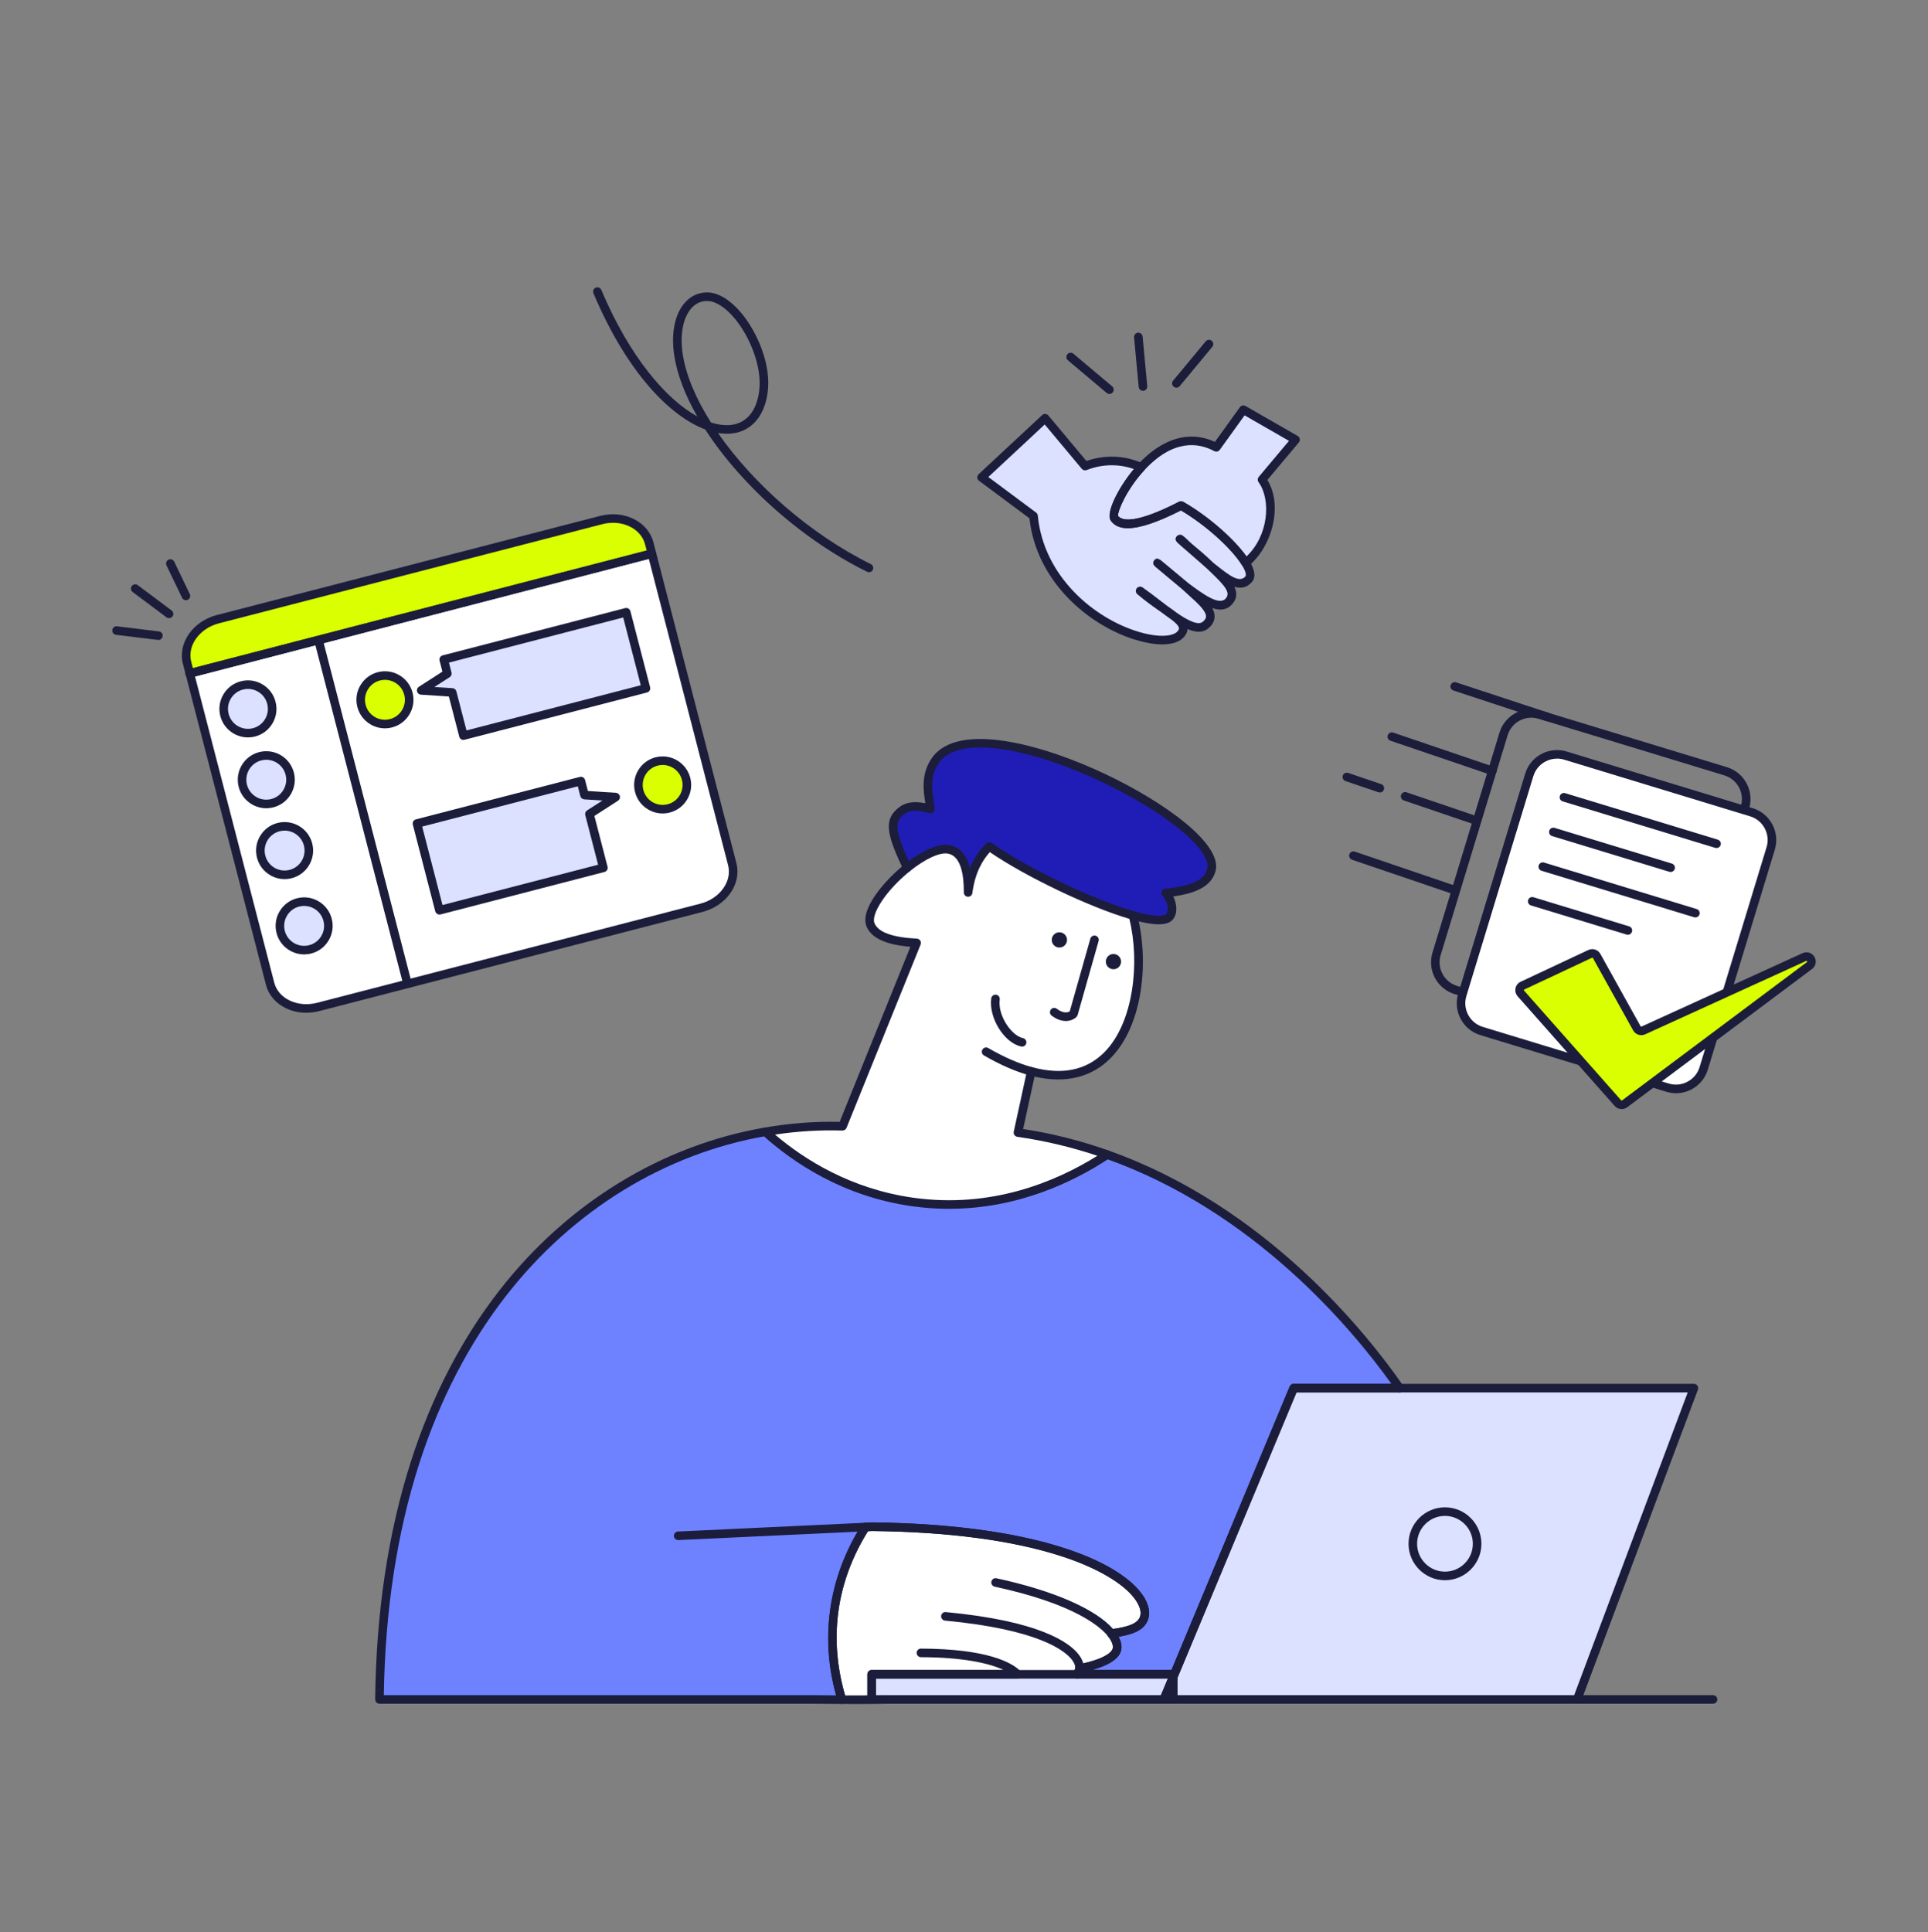 <svg width="480" height="481" viewBox="0 0 480 481" fill="none" xmlns="http://www.w3.org/2000/svg">
<rect x="0" y="0" width="480" height="481" fill="#808080" stroke="none"/>
<g clip-path="url(#clip0_6750_38912)">
<path d="M256.744 267.784C256.654 267.784 256.558 267.773 256.467 267.746C252.883 266.776 249.011 265.096 244.968 262.744C244.456 262.445 244.286 261.794 244.584 261.288C244.883 260.781 245.534 260.605 246.04 260.904C249.923 263.16 253.619 264.77 257.027 265.693C257.598 265.848 257.934 266.434 257.779 267C257.651 267.474 257.219 267.789 256.75 267.789L256.744 267.784Z" fill="#1B1D3B"/>
<path d="M168.841 383.391C168.276 383.391 167.801 382.948 167.775 382.372C167.748 381.785 168.201 381.284 168.788 381.257L215.417 379.071C215.999 379.06 216.505 379.497 216.532 380.084C216.559 380.671 216.105 381.172 215.519 381.198L168.889 383.385C168.889 383.385 168.857 383.385 168.836 383.385L168.841 383.391Z" fill="#1B1D3B"/>
<path d="M268.731 416.457C268.145 416.457 267.665 415.982 267.665 415.395C267.665 415.337 267.665 415.273 267.675 415.219C267.681 415.171 267.686 415.118 267.686 415.059C267.686 414.739 267.558 413.865 266.39 412.622C263.974 410.057 256.715 405.449 235.27 403.433C234.683 403.379 234.251 402.857 234.31 402.27C234.363 401.683 234.875 401.251 235.473 401.31C244.977 402.201 261.835 404.67 267.947 411.161C269.494 412.809 269.819 414.19 269.819 415.059C269.819 415.235 269.809 415.39 269.787 415.529C269.718 416.051 269.27 416.457 268.731 416.457Z" fill="#1B1D3B"/>
<path d="M253.318 417.855C253.03 417.855 252.748 417.743 252.534 417.513C252.476 417.449 252.412 417.385 252.348 417.321C251.174 416.207 246.049 412.559 229.254 412.516C228.667 412.516 228.188 412.036 228.188 411.449C228.188 410.863 228.667 410.383 229.254 410.383C241.297 410.415 250.246 412.383 253.809 415.775C253.932 415.892 254.012 415.977 254.092 416.063C254.492 416.495 254.465 417.172 254.038 417.572C253.83 417.764 253.574 417.855 253.313 417.855H253.318Z" fill="#1B1D3B"/>
<path d="M276.681 407.715C276.367 407.715 276.057 407.577 275.849 407.315C275.572 406.969 275.252 406.611 274.894 406.265C272.27 403.683 265.241 398.777 247.63 394.969C247.054 394.846 246.686 394.275 246.814 393.699C246.937 393.123 247.508 392.761 248.084 392.883C266.217 396.803 273.604 401.998 276.393 404.745C276.809 405.155 277.188 405.571 277.518 405.987C277.886 406.446 277.812 407.118 277.353 407.486C277.156 407.641 276.921 407.721 276.686 407.721L276.681 407.715Z" fill="#1B1D3B"/>
<path d="M253.433 281.956C261.262 283.07 268.67 284.964 275.646 287.438C265.139 294.388 248.137 302.169 227.209 299.225C209.907 296.798 197.561 288.11 190.531 281.758C197.006 280.633 203.459 280.185 209.747 280.377L228.195 234.734C219.673 234.318 217.507 231.972 216.771 230.372C215.294 227.156 220.249 220.542 225.854 216.036C229.593 213.033 233.619 210.958 236.227 211.46C238.355 211.865 241.075 213.828 241.022 222.174C241.827 216.094 244.259 212.793 246.286 210.734C254.953 216.857 271.545 224.921 282.041 227.886C286.505 244.526 281.091 273.3 256.745 266.718C255.641 271.796 254.537 276.878 253.433 281.956Z" fill="white"/>
<path d="M348.461 345.566H322.071L292.103 417.438V416.792H268.151C268.461 416.371 268.653 415.907 268.733 415.395C274.621 414.184 277.773 412.451 278.103 410.467C278.274 409.422 277.842 408.104 276.679 406.648C281.522 406.024 284.034 405.011 284.818 402.824C287.111 396.43 271.117 380.675 217.106 380.062C216.562 380.083 216.018 380.11 215.474 380.136C205.959 395.08 205.709 410.51 209.597 423.118C205.255 423.107 202.418 423.059 202.418 423.059H94.477C95.447 333.08 143.757 289.854 190.53 281.758C197.559 288.11 209.906 296.798 227.207 299.224C248.135 302.168 265.138 294.387 275.645 287.438C313.522 300.856 338.514 331.246 348.461 345.566Z" fill="#6E82FF"/>
<path d="M301.576 216.597C300.888 219.157 298.456 221.541 290.2 222.299C291.976 224.192 292.392 227.616 290.717 228.603C289.315 229.424 286.141 229.045 282.04 227.888C271.544 224.923 254.952 216.859 246.285 210.736C244.259 212.795 241.827 216.096 241.021 222.176C241.075 213.829 238.355 211.867 236.227 211.461C233.619 210.96 229.592 213.035 225.853 216.037C221.645 207.04 221.181 204.128 224.771 201.621C225.635 201.024 227.56 200.149 231.613 201.403C231.437 198.608 229.709 193.728 232.931 189.232C244.003 173.813 304.771 204.768 301.576 216.597Z" fill="#201DB6"/>
<path d="M284.822 402.825C284.038 405.012 281.526 406.025 276.683 406.649C277.846 408.105 278.278 409.423 278.107 410.468C277.776 412.452 274.624 414.185 268.736 415.396C268.656 415.908 268.464 416.372 268.155 416.793H217.008V423.065H220.123C216.198 423.119 212.55 423.129 209.6 423.119C205.712 410.511 205.963 395.081 215.478 380.137C216.022 380.111 216.566 380.084 217.11 380.062C271.12 380.676 287.115 396.431 284.822 402.825Z" fill="white"/>
<path d="M292.106 416.797V417.442L289.76 423.069H217.008V416.797H292.106Z" fill="#DBE1FF"/>
<path d="M421.723 345.57L392.656 423.069H292.102V417.442L322.07 345.57H421.723Z" fill="#DBE1FF"/>
<path d="M292.097 417.438V423.064H289.75L292.097 417.438Z" fill="#DBE1FF"/>
<path d="M292.098 424.127H289.752C289.394 424.127 289.064 423.951 288.866 423.653C288.669 423.354 288.632 422.981 288.77 422.65L291.117 417.023C291.314 416.554 291.81 416.287 292.312 416.389C292.808 416.49 293.17 416.927 293.17 417.434V423.061C293.17 423.647 292.69 424.127 292.104 424.127H292.098Z" fill="#1B1D3B"/>
<path d="M236.316 300.931C233.324 300.931 230.241 300.728 227.062 300.28C209.82 297.864 197.292 289.304 189.82 282.547C189.516 282.275 189.398 281.853 189.51 281.459C189.622 281.069 189.953 280.776 190.353 280.701C196.566 279.624 202.844 279.149 209.041 279.283L226.657 235.693C220.646 235.203 217.089 233.597 215.804 230.808C213.82 226.483 220.326 219.101 225.185 215.197C227.286 213.512 232.577 209.667 236.428 210.403C238.956 210.883 240.641 212.792 241.478 216.099C242.678 213.144 244.257 211.261 245.526 209.976C245.894 209.603 246.476 209.549 246.902 209.853C255.681 216.056 272.236 223.997 282.332 226.851C282.694 226.952 282.977 227.24 283.073 227.603C286.076 238.787 284.758 255.176 276.406 263.512C271.67 268.237 265.174 269.789 257.558 268.013L254.721 281.059C261.9 282.157 269.057 283.96 276.006 286.424C276.385 286.557 276.657 286.899 276.71 287.299C276.758 287.699 276.577 288.093 276.241 288.317C267.116 294.355 253.286 300.92 236.321 300.92L236.316 300.931ZM192.94 282.445C200.326 288.712 211.889 295.997 227.356 298.163C246.726 300.888 262.716 294.269 273.217 287.725C266.689 285.549 259.99 283.96 253.281 283.005C252.988 282.963 252.726 282.803 252.556 282.557C252.385 282.312 252.326 282.013 252.39 281.72L255.702 266.483C255.766 266.195 255.942 265.949 256.193 265.8C256.444 265.645 256.742 265.603 257.025 265.683C264.433 267.683 270.444 266.445 274.897 262.003C282.268 254.648 283.841 239.469 281.164 228.739C271.132 225.784 255.366 218.243 246.433 212.131C244.769 213.987 242.785 216.995 242.081 222.312C242.006 222.872 241.51 223.277 240.95 223.235C240.39 223.197 239.953 222.728 239.958 222.163C239.985 218.104 239.324 213.128 236.033 212.504C234.006 212.115 230.364 213.784 226.529 216.861C220.78 221.485 216.678 227.587 217.75 229.923C218.758 232.115 222.294 233.373 228.257 233.667C228.604 233.683 228.918 233.869 229.105 234.157C229.292 234.445 229.324 234.813 229.196 235.133L210.748 280.776C210.582 281.192 210.177 281.448 209.724 281.443C204.172 281.272 198.54 281.613 192.945 282.451L192.94 282.445Z" fill="#1B1D3B"/>
<path d="M256.744 267.784C256.654 267.784 256.558 267.773 256.467 267.746C252.883 266.776 249.011 265.096 244.968 262.744C244.456 262.445 244.286 261.794 244.584 261.288C244.883 260.781 245.534 260.605 246.04 260.904C249.923 263.16 253.619 264.77 257.027 265.693C257.598 265.848 257.934 266.434 257.779 267C257.651 267.474 257.219 267.789 256.75 267.789L256.744 267.784Z" fill="#1B1D3B"/>
<path d="M209.593 424.187C205.294 424.177 202.425 424.129 202.398 424.129H94.473C94.19 424.129 93.913 424.017 93.716 423.814C93.518 423.611 93.406 423.339 93.406 423.051C93.641 401.435 96.633 381.515 102.297 363.835C107.497 347.611 114.964 333.217 124.484 321.046C141.369 299.462 164.761 285.137 190.345 280.71C190.926 280.614 191.476 280.998 191.577 281.579C191.678 282.161 191.289 282.71 190.708 282.811C165.646 287.147 142.724 301.195 126.164 322.363C116.798 334.331 109.454 348.507 104.329 364.491C98.82 381.67 95.87 401.009 95.556 422.001H202.414C202.457 422.001 204.692 422.038 208.164 422.054C204.276 408.161 206.158 393.819 213.508 381.302L168.889 383.393C168.308 383.414 167.801 382.966 167.774 382.379C167.748 381.793 168.201 381.291 168.788 381.265L215.417 379.078C215.806 379.067 216.19 379.265 216.388 379.611C216.585 379.958 216.58 380.385 216.366 380.721C205.934 397.11 207.476 412.657 210.606 422.817C210.708 423.142 210.649 423.494 210.446 423.766C210.244 424.038 209.929 424.198 209.588 424.198L209.593 424.187Z" fill="#1B1D3B"/>
<path d="M292.106 418.503C292.037 418.503 291.968 418.498 291.898 418.482C291.546 418.413 291.264 418.173 291.125 417.858H268.154C267.754 417.858 267.386 417.634 267.205 417.271C267.024 416.909 267.061 416.482 267.296 416.157C267.504 415.874 267.632 415.57 267.685 415.229C267.754 414.786 268.09 414.439 268.522 414.349C276.069 412.797 276.965 410.85 277.056 410.29C277.184 409.506 276.757 408.445 275.85 407.314C275.61 407.015 275.552 406.605 275.696 406.247C275.84 405.89 276.165 405.639 276.549 405.591C281.13 404.999 283.237 404.093 283.818 402.466C284.213 401.362 283.818 399.874 282.709 398.274C279.893 394.221 273.088 390.231 264.037 387.325C251.909 383.431 236.128 381.346 217.13 381.127C216.597 381.149 216.069 381.175 215.536 381.202C214.954 381.223 214.448 380.775 214.416 380.189C214.384 379.602 214.842 379.101 215.429 379.069C215.978 379.042 216.522 379.015 217.072 378.994C217.088 378.994 217.104 378.994 217.125 378.994C257.834 379.458 278.602 388.626 284.458 397.053C285.978 399.234 286.464 401.41 285.829 403.181C284.912 405.741 282.266 406.823 278.501 407.458C279.093 408.573 279.322 409.655 279.162 410.637C278.81 412.754 276.373 414.461 271.914 415.725H291.669L321.093 345.154C321.258 344.754 321.648 344.498 322.08 344.498H346.41C336.624 330.818 312.25 301.533 275.296 288.439C274.741 288.242 274.448 287.634 274.645 287.079C274.842 286.525 275.45 286.231 276.005 286.429C315.136 300.29 340.325 331.975 349.338 344.951C349.562 345.277 349.589 345.703 349.408 346.055C349.226 346.407 348.858 346.626 348.464 346.626H322.784L293.088 417.842C292.922 418.247 292.528 418.498 292.106 418.498V418.503Z" fill="#1B1D3B"/>
<path d="M288.489 230.098C286.798 230.098 284.564 229.704 281.748 228.909C281.182 228.749 280.852 228.157 281.012 227.592C281.172 227.026 281.764 226.696 282.329 226.856C287.961 228.445 289.694 227.96 290.18 227.677C290.505 227.485 290.633 227.048 290.681 226.712C290.852 225.533 290.324 223.981 289.422 223.026C289.145 222.728 289.06 222.301 289.204 221.917C289.348 221.538 289.7 221.272 290.105 221.234C298.489 220.466 300.078 218.061 300.548 216.317C301.785 211.741 290.286 202.242 274.382 194.69C265.529 190.488 256.74 187.586 249.63 186.53C244.089 185.704 236.841 185.613 233.801 189.853C231.481 193.09 232.009 196.541 232.43 199.314C232.542 200.04 232.644 200.722 232.681 201.33C232.702 201.682 232.553 202.018 232.276 202.237C231.998 202.456 231.636 202.52 231.3 202.418C229.47 201.853 226.953 201.405 225.38 202.493C222.649 204.402 222.505 206.349 226.82 215.581C227.07 216.114 226.841 216.749 226.308 217C225.774 217.25 225.14 217.021 224.889 216.488C220.905 207.97 219.63 203.906 224.164 200.744C225.7 199.682 227.785 199.426 230.372 199.97C230.356 199.864 230.34 199.752 230.324 199.634C229.897 196.813 229.246 192.546 232.073 188.605C238.542 179.597 259.406 185.213 275.305 192.76C289.742 199.613 304.452 210.082 302.617 216.872C301.694 220.306 298.334 222.322 292.089 223.16C292.702 224.381 292.98 225.784 292.804 227.016C292.644 228.141 292.1 229.032 291.273 229.517C290.606 229.906 289.689 230.098 288.505 230.098H288.489Z" fill="#1B1D3B"/>
<path d="M268.737 416.464C268.699 416.464 268.657 416.465 268.619 416.459C268.619 416.459 268.577 416.459 268.555 416.448C268.294 416.406 268.07 416.267 267.915 416.08C267.889 416.048 267.862 416.016 267.841 415.979C267.707 415.771 267.638 415.515 267.675 415.248C267.675 415.232 267.675 415.222 267.681 415.206C267.686 415.158 267.691 415.11 267.691 415.057C267.691 414.545 267.377 413.835 266.827 413.131C265.11 410.95 258.603 405.632 235.27 403.44C234.715 403.387 234.305 402.923 234.305 402.379C234.305 402.347 234.305 402.31 234.305 402.278C234.358 401.691 234.87 401.259 235.467 401.318C258.753 403.505 266.155 408.832 268.502 411.814C269.099 412.571 269.499 413.35 269.691 414.096C276.155 412.598 276.961 410.827 277.046 410.294C277.174 409.51 276.747 408.448 275.841 407.312C275.473 406.854 275.547 406.182 276.011 405.814C276.47 405.446 277.142 405.521 277.51 405.985C278.817 407.627 279.387 409.238 279.153 410.646C278.731 413.184 275.307 415.136 268.971 416.438C268.897 416.454 268.817 416.464 268.737 416.464Z" fill="#1B1D3B"/>
<path d="M211.476 424.182C210.852 424.182 210.223 424.182 209.593 424.182C209.124 424.182 208.713 423.878 208.575 423.43C203.956 408.47 206.084 392.886 214.569 379.558C214.756 379.264 215.071 379.083 215.417 379.067L217.055 378.992C217.055 378.992 217.097 378.992 217.119 378.992C257.828 379.462 278.596 388.63 284.452 397.056C285.967 399.238 286.452 401.419 285.817 403.19C284.772 406.112 281.465 407.11 276.831 407.707C276.767 407.718 276.703 407.723 276.639 407.718C276.585 407.718 276.527 407.707 276.479 407.702C276.239 407.659 276.02 407.531 275.855 407.328C274.041 405.056 267.668 399.312 247.641 394.987C247.14 394.88 246.799 394.438 246.799 393.942C246.799 393.867 246.804 393.792 246.82 393.718C246.943 393.142 247.513 392.779 248.089 392.902C262.223 395.952 272.735 400.534 277.129 405.531C281.311 404.944 283.263 404.048 283.823 402.486C284.217 401.382 283.823 399.894 282.713 398.294C279.897 394.24 273.092 390.251 264.041 387.344C251.913 383.451 236.132 381.366 217.14 381.147L216.095 381.195C206.228 397.019 207.46 412.011 210.409 422.075C212.271 422.08 214.127 422.075 215.956 422.059V416.811C215.956 416.224 216.436 415.744 217.023 415.744H249.892C246.249 414.011 239.572 412.566 229.273 412.544C228.687 412.544 228.212 412.064 228.207 411.478C228.207 410.886 228.687 410.411 229.273 410.411C245.849 410.454 251.791 413.92 253.769 415.744H267.545C267.609 415.59 267.657 415.43 267.684 415.259C267.769 414.678 268.319 414.278 268.895 414.363C269.476 414.448 269.881 414.992 269.791 415.574C269.689 416.251 269.428 416.875 269.012 417.44C268.809 417.712 268.489 417.878 268.153 417.878H218.079V422.016H220.121C220.708 422.016 221.183 422.491 221.188 423.078C221.193 423.664 220.724 424.144 220.137 424.15C217.316 424.187 214.415 424.208 211.481 424.208L211.476 424.182Z" fill="#1B1D3B"/>
<path d="M289.759 424.132H220.121C219.535 424.132 219.055 423.652 219.055 423.065C219.055 422.479 219.535 421.999 220.121 421.999H289.049L290.777 417.86H268.153C267.567 417.86 267.087 417.38 267.087 416.793C267.087 416.207 267.567 415.727 268.153 415.727H292.105C292.692 415.727 293.172 416.207 293.172 416.793V417.439C293.172 417.577 293.145 417.721 293.092 417.849L290.745 423.476C290.58 423.876 290.191 424.132 289.759 424.132Z" fill="#1B1D3B"/>
<path d="M220.113 424.132H217.004C216.417 424.132 215.938 423.652 215.938 423.065V416.793C215.938 416.207 216.417 415.727 217.004 415.727H253.324C253.911 415.727 254.391 416.207 254.391 416.793C254.391 417.38 253.911 417.86 253.324 417.86H218.071V421.999H220.113C220.7 421.999 221.18 422.479 221.18 423.065C221.18 423.652 220.7 424.132 220.113 424.132Z" fill="#1B1D3B"/>
<path d="M392.653 424.132H292.098C291.511 424.132 291.031 423.652 291.031 423.065C291.031 422.479 291.511 421.999 292.098 421.999H391.911L420.178 346.633H348.455C347.869 346.633 347.389 346.153 347.389 345.567C347.389 344.98 347.869 344.5 348.455 344.5H421.719C422.071 344.5 422.397 344.671 422.594 344.959C422.791 345.247 422.839 345.615 422.717 345.94L393.65 423.439C393.495 423.855 393.095 424.132 392.653 424.132Z" fill="#1B1D3B"/>
<path d="M292.099 418.498C291.96 418.498 291.822 418.471 291.688 418.412C291.144 418.188 290.888 417.559 291.112 417.015L321.08 345.148C321.246 344.748 321.635 344.492 322.067 344.492H348.456C349.043 344.492 349.523 344.972 349.523 345.559C349.523 346.146 349.043 346.626 348.456 346.626H322.776L293.08 417.836C292.91 418.247 292.515 418.492 292.094 418.492L292.099 418.498Z" fill="#1B1D3B"/>
<path d="M292.106 424.128H289.76C289.402 424.128 289.072 423.952 288.874 423.654C288.677 423.355 288.64 422.982 288.778 422.651L291.125 417.024C291.349 416.48 291.978 416.224 292.522 416.448C293.066 416.672 293.322 417.302 293.098 417.846L291.365 421.995H292.112C292.698 421.995 293.178 422.475 293.178 423.062C293.178 423.648 292.698 424.128 292.112 424.128H292.106Z" fill="#1B1D3B"/>
<path d="M277.211 241.29C278.26 241.29 279.11 240.439 279.11 239.391C279.11 238.342 278.26 237.492 277.211 237.492C276.163 237.492 275.312 238.342 275.312 239.391C275.312 240.439 276.163 241.29 277.211 241.29Z" fill="#1B1D3B"/>
<path d="M263.75 235.883C264.799 235.883 265.649 235.033 265.649 233.985C265.649 232.936 264.799 232.086 263.75 232.086C262.702 232.086 261.852 232.936 261.852 233.985C261.852 235.033 262.702 235.883 263.75 235.883Z" fill="#1B1D3B"/>
<path d="M254.471 260.544C254.401 260.544 254.327 260.539 254.257 260.523C250.033 259.664 246.119 253.392 246.785 248.539C246.865 247.958 247.409 247.547 247.985 247.627C248.567 247.707 248.977 248.246 248.897 248.827C248.353 252.784 251.825 257.851 254.679 258.432C255.255 258.55 255.628 259.115 255.511 259.691C255.409 260.198 254.961 260.544 254.465 260.544H254.471Z" fill="#1B1D3B"/>
<path d="M359.744 393.386C354.741 393.386 350.672 389.317 350.672 384.314C350.672 379.312 354.741 375.242 359.744 375.242C364.747 375.242 368.816 379.312 368.816 384.314C368.816 389.317 364.747 393.386 359.744 393.386ZM359.744 377.376C355.915 377.376 352.805 380.49 352.805 384.314C352.805 388.138 355.92 391.253 359.744 391.253C363.568 391.253 366.683 388.138 366.683 384.314C366.683 380.49 363.568 377.376 359.744 377.376Z" fill="#1B1D3B"/>
<path d="M265.325 254.165C264.381 254.165 263.176 253.867 261.816 252.827C261.347 252.469 261.261 251.797 261.619 251.333C261.976 250.864 262.643 250.773 263.112 251.136C264.845 252.459 265.976 251.989 266.328 251.776L271.459 233.675C271.619 233.109 272.211 232.779 272.776 232.939C273.341 233.099 273.672 233.691 273.512 234.256L268.301 252.645C268.093 253.376 267.101 253.797 266.797 253.915C266.445 254.048 265.944 254.176 265.325 254.176V254.165Z" fill="#1B1D3B"/>
<path d="M426.482 424.133H392.653C392.066 424.133 391.586 423.653 391.586 423.067C391.586 422.48 392.066 422 392.653 422H426.482C427.069 422 427.549 422.48 427.549 423.067C427.549 423.653 427.069 424.133 426.482 424.133Z" fill="#1B1D3B"/>
<path d="M216.33 142.447C216.17 142.447 216.01 142.41 215.86 142.335C204.287 136.634 192.938 127.909 183.908 117.77C180.687 114.154 177.892 110.501 175.567 106.901C166.922 103.658 156.164 92.933 147.748 73.013C147.519 72.469 147.775 71.845 148.314 71.615C148.858 71.386 149.482 71.642 149.711 72.181C156.783 88.927 165.855 99.413 173.594 103.669C170.522 98.298 168.548 93.098 167.844 88.378C167.028 82.901 168.01 78.133 170.548 75.301C172.079 73.589 174.068 72.735 176.276 72.805C178.922 72.901 181.85 74.698 184.516 77.871C188.378 82.463 192.09 90.639 191.114 97.743C190.314 103.562 187.151 107.258 182.431 107.887C181.284 108.037 180.047 108.005 178.74 107.781C187.519 120.442 201.695 132.986 216.804 140.431C217.332 140.693 217.551 141.333 217.29 141.861C217.103 142.239 216.724 142.458 216.33 142.458V142.447ZM177.007 105.167C178.858 105.77 180.591 105.967 182.148 105.765C185.898 105.269 188.33 102.314 188.996 97.45C189.844 91.274 186.559 83.615 182.879 79.242C180.607 76.538 178.234 75.013 176.196 74.938C174.623 74.874 173.247 75.482 172.138 76.725C170.058 79.05 169.242 83.29 169.956 88.069C170.751 93.381 173.252 99.253 177.002 105.178L177.007 105.167Z" fill="#1B1D3B"/>
<path d="M284.554 97.289C284.01 97.289 283.546 96.873 283.492 96.323L282.34 83.987C282.287 83.401 282.719 82.883 283.306 82.825C283.887 82.771 284.41 83.203 284.468 83.79L285.62 96.126C285.674 96.713 285.242 97.23 284.655 97.289C284.623 97.289 284.586 97.289 284.554 97.289Z" fill="#1B1D3B"/>
<path d="M292.881 96.51C292.641 96.51 292.401 96.43 292.198 96.265C291.745 95.886 291.681 95.214 292.06 94.761L300.172 84.98C300.55 84.526 301.222 84.462 301.676 84.841C302.129 85.22 302.193 85.892 301.814 86.345L293.702 96.126C293.489 96.382 293.185 96.51 292.881 96.51Z" fill="#1B1D3B"/>
<path d="M276.206 98.07C275.961 98.07 275.721 97.99 275.518 97.819L265.87 89.696C265.422 89.317 265.363 88.645 265.742 88.192C266.121 87.739 266.793 87.686 267.246 88.064L276.894 96.187C277.342 96.566 277.401 97.237 277.022 97.691C276.809 97.942 276.51 98.07 276.206 98.07Z" fill="#1B1D3B"/>
<path d="M295.844 136.031C297.268 137.37 299.262 139.226 301.369 140.901C299.438 139.029 297.348 137.279 295.844 136.031Z" fill="#DBE1FF"/>
<path d="M301.365 141.971C301.131 141.971 300.896 141.896 300.704 141.741C298.667 140.125 296.731 138.344 295.109 136.813C294.688 136.419 294.661 135.763 295.04 135.331C295.419 134.899 296.074 134.845 296.517 135.213C298.33 136.712 300.261 138.349 302.107 140.141C302.512 140.536 302.539 141.181 302.165 141.608C301.957 141.848 301.659 141.971 301.365 141.971Z" fill="#191C3A"/>
<path d="M293.745 134.195C293.691 134.28 294.55 134.979 295.835 136.04C294.603 134.877 293.798 134.104 293.745 134.195Z" fill="#DBE1FF"/>
<path d="M295.844 137.103C295.604 137.103 295.364 137.023 295.167 136.858L294.842 136.591C292.735 134.847 292.298 134.49 292.852 133.615C292.852 133.615 292.852 133.615 292.852 133.61C293.023 133.343 293.316 133.162 293.631 133.124C294.228 133.05 294.383 133.194 296.212 134.922L296.57 135.258C296.991 135.652 297.018 136.308 296.639 136.74C296.431 136.98 296.132 137.103 295.839 137.103H295.844Z" fill="#191C3A"/>
<path d="M288.164 140.156C288.164 140.156 291.332 143.148 295.049 145.906C291.721 142.754 288.169 140.151 288.164 140.156Z" fill="#DBE1FF"/>
<path d="M295.05 146.969C294.826 146.969 294.608 146.899 294.416 146.761C292.458 145.31 290.672 143.811 289.514 142.809C287.146 140.755 287.146 140.734 287.098 140.254C287.072 139.966 287.162 139.678 287.354 139.459C287.546 139.241 287.818 139.107 288.106 139.091C288.56 139.065 288.592 139.065 291.029 141.017C292.229 141.977 294.026 143.47 295.781 145.129C296.192 145.518 296.229 146.158 295.866 146.59C295.658 146.841 295.354 146.969 295.05 146.969Z" fill="#191C3A"/>
<path d="M284.096 116.341C279.333 121.477 276.613 127.909 277.434 129.008C278.352 130.229 281.029 132.56 294.042 125.845C300.56 129.547 307.456 135.808 310.106 140.123C315.605 135.765 318.64 125.573 314.202 119.408C317.504 115.472 319.248 113.392 322.549 109.461L309.552 102C306.954 105.611 305.408 107.76 302.81 111.365C295.536 107.445 288.816 111.259 284.096 116.341Z" fill="#DBE1FF"/>
<path d="M310.103 140.118C307.452 135.808 300.556 129.547 294.039 125.84C281.026 132.555 278.348 130.224 277.431 129.003C276.61 127.91 279.33 121.472 284.092 116.336C282.46 115.595 280.572 115.014 278.428 114.811C274.791 114.47 271.836 115.339 270.124 116.006C266.807 112.038 263.495 108.07 260.178 104.102L244.375 118.822L257.308 128.443C259.671 153.248 289.442 163.552 294.044 157.75C296.444 154.726 290.45 152.715 283.842 147.094C289.628 151.088 296.956 158.256 300.13 155.595C303.58 152.704 298.775 149.414 295.058 145.894C291.612 143.019 288.162 140.15 288.172 140.144C288.183 140.139 291.618 143.019 295.058 145.894C299.239 148.992 303.543 152.256 305.89 149.76C308.343 147.152 304.743 144.166 301.372 140.896C299.431 139.094 293.703 134.262 293.756 134.182C293.815 134.091 294.615 134.864 295.847 136.027C297.351 137.275 299.442 139.024 301.372 140.896C304.994 143.771 308.423 146.832 310.823 144.23C311.57 143.414 311.25 141.963 310.114 140.118" fill="#DBE1FF"/>
<path d="M310.101 141.188C310.037 141.188 309.978 141.188 309.914 141.172C309.615 141.118 309.349 140.937 309.189 140.681C306.613 136.489 300.015 130.59 293.999 127.06C281.439 133.438 278.031 131.604 276.57 129.646C275.061 127.63 279.013 120.249 283.306 115.62C289.402 109.044 296.175 107.076 302.469 110.004L308.682 101.374C309.002 100.932 309.605 100.798 310.079 101.07L323.077 108.532C323.349 108.686 323.541 108.958 323.594 109.268C323.647 109.577 323.562 109.897 323.359 110.142L315.525 119.481C319.605 126.148 316.405 136.484 310.762 140.958C310.57 141.108 310.341 141.188 310.101 141.188ZM294.037 124.782C294.218 124.782 294.399 124.83 294.565 124.921C300.607 128.356 307.13 134.02 310.325 138.526C315.791 133.396 316.527 124.468 313.333 120.03C313.045 119.636 313.066 119.097 313.381 118.718L320.911 109.748L309.855 103.401L303.674 111.988C303.359 112.425 302.773 112.558 302.303 112.302C298.346 110.169 292.111 109.268 284.879 117.065C280.49 121.801 278.213 127.252 278.351 128.446C279.967 130.377 285.354 129.124 293.551 124.894C293.706 124.814 293.871 124.777 294.042 124.777L294.037 124.782Z" fill="#1B1D3B"/>
<path d="M289.341 160.411C287.501 160.411 285.341 160.064 282.967 159.36C271.293 155.904 258.05 144.955 256.295 129.029L243.741 119.685C243.485 119.499 243.33 119.205 243.314 118.891C243.298 118.576 243.421 118.267 243.65 118.053L259.453 103.333C259.666 103.136 259.943 103.024 260.247 103.051C260.541 103.067 260.813 103.205 260.999 103.429L270.466 114.757C273.079 113.851 275.853 113.504 278.53 113.76C280.583 113.952 282.605 114.496 284.535 115.376C284.845 115.52 285.074 115.803 285.138 116.139C285.202 116.475 285.106 116.821 284.877 117.072C280.487 121.808 278.21 127.259 278.349 128.453C279.965 130.384 285.351 129.131 293.549 124.901C293.869 124.736 294.247 124.741 294.567 124.923C301.085 128.624 308.157 134.923 311.015 139.568C312.493 141.968 312.685 143.781 311.602 144.965C310.317 146.363 308.839 146.544 307.303 146.069C308.018 147.557 308.029 149.061 306.663 150.512C305.325 151.936 303.645 152.011 301.794 151.36C302.178 152.059 302.397 152.773 302.386 153.499C302.365 154.587 301.842 155.568 300.818 156.427C299.431 157.589 297.661 157.456 295.655 156.592C295.618 157.221 295.362 157.835 294.887 158.432C293.842 159.744 291.901 160.416 289.346 160.416L289.341 160.411ZM246.045 118.741L257.949 127.6C258.189 127.781 258.343 128.053 258.375 128.357C259.821 143.552 272.455 154.021 283.575 157.317C288.871 158.885 292.231 158.341 293.213 157.104C293.565 156.661 293.527 156.427 293.517 156.336C293.437 155.803 292.749 155.109 291.762 154.331C290.962 153.781 290.146 153.179 289.314 152.549C289.234 152.496 289.154 152.437 289.079 152.384C287.389 151.205 285.282 149.733 283.154 147.92C282.722 147.552 282.653 146.907 282.999 146.459C283.346 146.011 283.986 145.909 284.45 146.229C285.805 147.168 287.266 148.288 288.674 149.371C289.298 149.851 289.949 150.347 290.605 150.843C291.506 151.472 292.306 152.037 292.994 152.576C295.735 154.459 298.274 155.771 299.447 154.789C300.242 154.123 300.247 153.627 300.253 153.461C300.279 152.059 298.013 150.021 296.018 148.229C295.458 147.728 294.893 147.216 294.349 146.704L290.567 143.547C289.543 142.693 288.823 142.091 288.317 141.659C287.874 141.291 287.581 141.045 287.522 141.003L287.543 140.976C287.127 140.576 287.122 140.459 287.106 140.229C287.09 139.952 287.181 139.675 287.362 139.467C287.842 138.907 288.269 138.971 288.871 139.387L288.887 139.371C288.914 139.397 289.01 139.477 289.159 139.6C289.341 139.744 289.538 139.909 289.757 140.091L295.885 145.195C299.431 147.829 303.453 150.811 305.111 149.045C306.482 147.589 304.989 145.856 301.501 142.512C301.213 142.235 300.919 141.957 300.631 141.675C299.698 140.805 297.81 139.179 296.151 137.739C295.309 137.008 294.525 136.331 293.959 135.835C292.855 134.864 292.349 134.421 292.861 133.621C293.031 133.355 293.33 133.168 293.645 133.131C294.242 133.056 294.397 133.2 296.226 134.928L296.557 135.243C298.349 136.725 300.258 138.341 302.082 140.112L302.759 140.651C306.317 143.493 308.583 145.109 310.039 143.52C310.29 143.248 310.221 142.341 309.207 140.688C306.631 136.496 300.034 130.597 294.018 127.067C281.458 133.445 278.05 131.611 276.589 129.653C275.197 127.797 278.439 121.392 282.311 116.773C281.015 116.309 279.687 116.016 278.343 115.888C275.709 115.643 273.079 116.021 270.53 117.019C270.103 117.184 269.618 117.061 269.325 116.709L260.098 105.669L246.055 118.752L246.045 118.741Z" fill="#1B1D3B"/>
<path d="M161.632 135.251C160.443 130.653 155.072 128.061 149.643 129.469L54.251 154.141C48.822 155.549 45.382 160.419 46.571 165.011L47.254 167.635L162.299 137.821L161.632 135.245V135.251Z" fill="#D9FF00"/>
<path d="M174.623 225.996L79.231 250.674C73.802 252.076 68.431 249.49 67.247 244.887L47.258 167.634L162.303 137.82L182.303 215.122C183.492 219.724 180.058 224.588 174.623 225.991V225.996Z" fill="white"/>
<path d="M76.249 252.122C74.468 252.122 72.734 251.744 71.182 250.992C68.628 249.76 66.868 247.685 66.212 245.152L46.222 167.898C46.073 167.328 46.42 166.746 46.985 166.597L162.03 136.784C162.302 136.714 162.596 136.752 162.841 136.896C163.086 137.04 163.262 137.274 163.332 137.546L183.332 214.848C183.988 217.381 183.449 220.053 181.812 222.368C180.217 224.629 177.753 226.277 174.884 227.024L79.492 251.701C78.409 251.978 77.321 252.117 76.244 252.117L76.249 252.122ZM48.553 168.4L68.276 244.618C68.772 246.533 70.132 248.117 72.11 249.066C74.148 250.048 76.58 250.25 78.964 249.637L174.356 224.96C176.74 224.346 178.772 222.986 180.073 221.141C181.342 219.349 181.764 217.306 181.268 215.386L161.534 139.12L48.553 168.4Z" fill="#1B1D3B"/>
<path d="M39.442 159.311C39.399 159.311 39.357 159.311 39.309 159.306L28.882 158.031C28.295 157.962 27.879 157.429 27.954 156.842C28.023 156.255 28.562 155.845 29.143 155.914L39.57 157.189C40.157 157.258 40.573 157.791 40.498 158.378C40.434 158.917 39.97 159.317 39.442 159.317V159.311Z" fill="#1B1D3B"/>
<path d="M42.078 153.889C41.854 153.889 41.63 153.819 41.438 153.675L33.027 147.382C32.558 147.03 32.462 146.358 32.814 145.889C33.166 145.419 33.832 145.318 34.307 145.675L42.718 151.969C43.187 152.321 43.283 152.993 42.931 153.462C42.723 153.745 42.403 153.889 42.078 153.889Z" fill="#1B1D3B"/>
<path d="M46.292 149.421C45.898 149.421 45.514 149.197 45.332 148.818L41.45 140.749C41.194 140.215 41.418 139.581 41.946 139.325C42.474 139.069 43.114 139.293 43.37 139.821L47.252 147.89C47.508 148.423 47.284 149.058 46.756 149.314C46.607 149.383 46.447 149.421 46.292 149.421Z" fill="#1B1D3B"/>
<path d="M47.214 168.716C46.755 168.716 46.334 168.422 46.195 167.958C46.024 167.393 46.339 166.801 46.904 166.625C47.469 166.454 48.088 166.764 48.259 167.324C48.429 167.889 48.136 168.476 47.571 168.646L47.528 168.662C47.422 168.694 47.32 168.71 47.214 168.71V168.716Z" fill="#1B1D3B"/>
<path d="M80.323 159.067L78.258 159.602L100.423 245.183L102.488 244.648L80.323 159.067Z" fill="#1B1D3B"/>
<path d="M61.727 182.509C65.059 182.509 67.759 179.809 67.759 176.477C67.759 173.146 65.059 170.445 61.727 170.445C58.396 170.445 55.695 173.146 55.695 176.477C55.695 179.809 58.396 182.509 61.727 182.509Z" fill="#DBE1FF"/>
<path d="M66.298 200.142C69.629 200.142 72.33 197.442 72.33 194.11C72.33 190.779 69.629 188.078 66.298 188.078C62.966 188.078 60.266 190.779 60.266 194.11C60.266 197.442 62.966 200.142 66.298 200.142Z" fill="#DBE1FF"/>
<path d="M70.86 217.775C74.192 217.775 76.892 215.074 76.892 211.743C76.892 208.412 74.192 205.711 70.86 205.711C67.529 205.711 64.828 208.412 64.828 211.743C64.828 215.074 67.529 217.775 70.86 217.775Z" fill="#DBE1FF"/>
<path d="M75.712 236.533C79.043 236.533 81.744 233.832 81.744 230.501C81.744 227.169 79.043 224.469 75.712 224.469C72.38 224.469 69.68 227.169 69.68 230.501C69.68 233.832 72.38 236.533 75.712 236.533Z" fill="#DBE1FF"/>
<path d="M95.829 180.244C99.16 180.244 101.861 177.543 101.861 174.212C101.861 170.88 99.16 168.18 95.829 168.18C92.498 168.18 89.797 170.88 89.797 174.212C89.797 177.543 92.498 180.244 95.829 180.244Z" fill="#D9FF00"/>
<path d="M164.969 201.431C168.301 201.431 171.001 198.731 171.001 195.399C171.001 192.068 168.301 189.367 164.969 189.367C161.638 189.367 158.938 192.068 158.938 195.399C158.938 198.731 161.638 201.431 164.969 201.431Z" fill="#D9FF00"/>
<path d="M110.462 164.193L111.369 167.681L104.852 171.878L112.585 172.385L115.369 183.137L160.82 171.366L155.913 152.422L110.462 164.193Z" fill="#DBE1FF"/>
<path d="M153.279 198.427L145.525 197.92L144.623 194.438L103.812 205.008L109.402 226.598L150.213 216.027L146.746 202.635L153.279 198.427Z" fill="#DBE1FF"/>
<path d="M47.255 168.705C46.78 168.705 46.348 168.385 46.225 167.905L45.543 165.281C44.204 160.124 47.991 154.663 53.985 153.111L149.377 128.439C155.367 126.887 161.329 129.82 162.668 134.983L163.335 137.559C163.404 137.831 163.367 138.124 163.223 138.369C163.079 138.615 162.844 138.791 162.572 138.86L47.527 168.673C47.436 168.695 47.345 168.705 47.26 168.705H47.255ZM152.615 130.151C151.729 130.151 150.823 130.263 149.911 130.497L54.519 155.169C49.665 156.428 46.561 160.721 47.607 164.743L48.017 166.332L160.999 137.052L160.599 135.511C159.751 132.247 156.428 130.145 152.615 130.145V130.151Z" fill="#1B1D3B"/>
<path d="M61.729 183.572C58.572 183.572 55.681 181.45 54.854 178.255C54.38 176.42 54.646 174.506 55.612 172.874C56.572 171.242 58.113 170.079 59.948 169.604C61.782 169.13 63.697 169.396 65.329 170.362C66.961 171.322 68.124 172.863 68.598 174.698C69.073 176.532 68.806 178.442 67.841 180.079C66.881 181.711 65.34 182.874 63.505 183.348C62.913 183.503 62.316 183.578 61.729 183.578V183.572ZM61.734 171.503C61.318 171.503 60.897 171.556 60.481 171.663C57.83 172.351 56.23 175.066 56.918 177.716C57.606 180.367 60.316 181.962 62.972 181.279C64.257 180.948 65.334 180.132 66.006 178.991C66.678 177.85 66.865 176.511 66.534 175.226C66.204 173.94 65.388 172.863 64.246 172.191C63.473 171.738 62.609 171.503 61.734 171.503Z" fill="#1B1D3B"/>
<path d="M66.298 201.209C63.14 201.209 60.25 199.081 59.423 195.886C58.442 192.094 60.724 188.217 64.516 187.235C68.303 186.254 72.186 188.537 73.167 192.329C74.148 196.121 71.86 199.998 68.074 200.979C67.476 201.134 66.884 201.209 66.292 201.209H66.298ZM66.292 189.139C65.882 189.139 65.466 189.193 65.05 189.299C62.399 189.987 60.799 192.702 61.487 195.353C62.175 198.003 64.89 199.603 67.54 198.915C70.191 198.227 71.791 195.513 71.103 192.862C70.527 190.627 68.5 189.139 66.292 189.139Z" fill="#1B1D3B"/>
<path d="M70.844 218.847C69.596 218.847 68.358 218.517 67.254 217.861C65.622 216.901 64.46 215.359 63.985 213.525C63.004 209.733 65.292 205.855 69.079 204.874C72.871 203.898 76.748 206.181 77.729 209.967C78.204 211.802 77.937 213.711 76.972 215.349C76.012 216.981 74.471 218.143 72.636 218.618C72.044 218.773 71.441 218.847 70.844 218.847ZM70.855 206.778C70.444 206.778 70.028 206.831 69.612 206.938C66.961 207.626 65.361 210.341 66.049 212.991C66.38 214.277 67.196 215.354 68.337 216.026C69.484 216.698 70.817 216.885 72.103 216.554C74.753 215.866 76.353 213.151 75.665 210.501C75.089 208.266 73.062 206.778 70.855 206.778Z" fill="#1B1D3B"/>
<path d="M75.721 237.593C72.564 237.593 69.673 235.465 68.847 232.271C68.372 230.436 68.638 228.527 69.604 226.889C70.564 225.257 72.105 224.095 73.94 223.62C75.775 223.145 77.689 223.412 79.321 224.377C80.953 225.337 82.116 226.879 82.591 228.713C83.065 230.548 82.799 232.457 81.833 234.095C80.873 235.727 79.332 236.889 77.497 237.364C76.905 237.519 76.308 237.593 75.721 237.593ZM75.727 225.524C75.311 225.524 74.889 225.577 74.473 225.684C73.188 226.015 72.111 226.831 71.439 227.972C70.767 229.113 70.58 230.452 70.91 231.737C71.599 234.388 74.308 235.988 76.964 235.3C78.249 234.969 79.327 234.153 79.999 233.012C80.671 231.871 80.857 230.532 80.526 229.247C80.196 227.961 79.38 226.884 78.239 226.212C77.465 225.759 76.601 225.524 75.727 225.524Z" fill="#1B1D3B"/>
<path d="M95.822 181.312C94.574 181.312 93.337 180.981 92.233 180.325C90.601 179.365 89.438 177.824 88.964 175.989C88.489 174.155 88.756 172.24 89.721 170.608C90.681 168.976 92.222 167.813 94.057 167.339C95.892 166.864 97.806 167.131 99.438 168.096C101.07 169.056 102.233 170.597 102.708 172.432C103.182 174.267 102.916 176.176 101.95 177.813C100.985 179.451 99.449 180.608 97.614 181.083C97.022 181.237 96.42 181.312 95.822 181.312ZM95.844 169.243C95.428 169.243 95.006 169.296 94.59 169.403C93.305 169.733 92.228 170.549 91.556 171.691C90.884 172.832 90.697 174.171 91.028 175.456C91.358 176.741 92.174 177.819 93.316 178.491C94.457 179.163 95.796 179.349 97.081 179.019C98.366 178.688 99.444 177.872 100.116 176.731C100.788 175.589 100.974 174.251 100.644 172.965C100.313 171.68 99.497 170.603 98.356 169.931C97.582 169.477 96.718 169.243 95.844 169.243Z" fill="#1B1D3B"/>
<path d="M164.963 202.506C163.715 202.506 162.478 202.175 161.374 201.519C159.742 200.559 158.579 199.018 158.104 197.183C157.63 195.348 157.896 193.439 158.862 191.802C159.822 190.17 161.363 189.007 163.198 188.532C166.979 187.551 170.867 189.834 171.848 193.626C172.323 195.46 172.056 197.37 171.091 199.007C170.131 200.639 168.59 201.802 166.755 202.276C166.163 202.431 165.56 202.506 164.963 202.506ZM164.974 190.436C164.563 190.436 164.147 190.49 163.731 190.596C162.446 190.927 161.368 191.743 160.696 192.884C160.024 194.026 159.838 195.364 160.168 196.65C160.499 197.935 161.315 199.012 162.456 199.684C163.598 200.356 164.936 200.543 166.222 200.212C167.507 199.882 168.584 199.066 169.256 197.924C169.928 196.783 170.115 195.444 169.784 194.159C169.208 191.924 167.187 190.436 164.979 190.436H164.974Z" fill="#1B1D3B"/>
<path d="M115.371 184.201C115.184 184.201 114.997 184.153 114.832 184.052C114.587 183.908 114.411 183.673 114.341 183.401L111.749 173.396L104.789 172.937C104.331 172.905 103.941 172.585 103.824 172.137C103.707 171.695 103.893 171.225 104.277 170.975L110.144 167.199L109.434 164.457C109.365 164.185 109.403 163.892 109.547 163.647C109.691 163.401 109.925 163.225 110.197 163.156L155.648 151.385C155.92 151.316 156.213 151.353 156.459 151.497C156.704 151.641 156.88 151.876 156.949 152.148L161.856 171.092C162.005 171.663 161.659 172.244 161.088 172.393L115.637 184.164C115.547 184.185 115.461 184.196 115.371 184.196V184.201ZM108.149 171.023L112.656 171.316C113.115 171.348 113.504 171.668 113.621 172.116L116.139 181.833L159.525 170.596L155.157 153.716L111.771 164.953L112.405 167.412C112.523 167.855 112.336 168.324 111.952 168.575L108.155 171.017L108.149 171.023Z" fill="#1B1D3B"/>
<path d="M109.4 227.669C108.925 227.669 108.493 227.349 108.365 226.869L102.776 205.28C102.707 205.008 102.744 204.715 102.888 204.469C103.032 204.224 103.267 204.048 103.539 203.979L144.355 193.408C144.925 193.264 145.507 193.605 145.656 194.176L146.365 196.912L153.352 197.371C153.811 197.403 154.2 197.723 154.317 198.171C154.435 198.613 154.248 199.083 153.864 199.333L147.981 203.125L151.256 215.771C151.325 216.043 151.288 216.336 151.144 216.581C151 216.827 150.765 217.003 150.493 217.072L109.677 227.643C109.587 227.664 109.496 227.675 109.411 227.675L109.4 227.669ZM105.107 205.776L110.163 225.301L148.909 215.269L145.709 202.912C145.592 202.469 145.779 202 146.163 201.749L149.981 199.291L145.448 198.992C144.989 198.96 144.6 198.64 144.483 198.192L143.848 195.744L105.101 205.776H105.107Z" fill="#1B1D3B"/>
<path d="M410.845 261.946C410.045 261.946 409.235 261.829 408.435 261.583L362.152 247.482C360.035 246.837 358.291 245.407 357.251 243.45C356.211 241.493 355.992 239.253 356.637 237.135L373.309 182.399C374.643 178.026 379.277 175.551 383.656 176.885L429.939 190.986C434.312 192.319 436.787 196.959 435.453 201.333L418.781 256.069C417.693 259.642 414.397 261.946 410.845 261.946ZM409.053 259.546C412.301 260.533 415.752 258.698 416.739 255.45L433.411 200.714C434.397 197.466 432.563 194.021 429.315 193.029L383.032 178.927C379.784 177.941 376.339 179.775 375.347 183.023L358.675 237.759C358.195 239.333 358.36 240.997 359.133 242.453C359.907 243.903 361.203 244.97 362.776 245.445L409.059 259.546H409.053Z" fill="#1B1D3B"/>
<path d="M436.036 202.194L389.757 188.098C385.939 186.935 381.901 189.087 380.738 192.905L364.067 247.639C362.904 251.457 365.057 255.495 368.875 256.657L415.154 270.754C418.972 271.916 423.01 269.764 424.173 265.946L440.844 211.213C442.007 207.395 439.854 203.357 436.036 202.194Z" fill="white"/>
<path d="M417.265 272.146C416.454 272.146 415.638 272.024 414.838 271.784L368.555 257.688C364.182 256.354 361.707 251.714 363.041 247.341L379.713 192.605C380.358 190.488 381.787 188.744 383.745 187.704C385.702 186.664 387.942 186.445 390.059 187.09L436.342 201.192C438.459 201.837 440.203 203.266 441.243 205.224C442.283 207.181 442.502 209.421 441.857 211.538L425.185 266.274C424.539 268.392 423.11 270.136 421.153 271.176C419.937 271.826 418.603 272.152 417.265 272.152V272.146ZM387.633 188.856C386.635 188.856 385.649 189.101 384.742 189.581C383.291 190.354 382.225 191.645 381.745 193.224L365.073 247.96C364.081 251.208 365.921 254.658 369.169 255.645L415.451 269.741C417.025 270.221 418.694 270.056 420.139 269.282C421.59 268.509 422.657 267.218 423.137 265.64L439.809 210.904C440.289 209.33 440.123 207.666 439.35 206.21C438.577 204.76 437.286 203.693 435.707 203.218L389.425 189.117C388.833 188.936 388.225 188.845 387.622 188.845L387.633 188.856Z" fill="#1B1D3B"/>
<path d="M427.351 211.119C427.25 211.119 427.143 211.103 427.042 211.071L389.053 199.497C388.487 199.327 388.173 198.729 388.343 198.164C388.514 197.599 389.111 197.279 389.677 197.455L427.666 209.028C428.231 209.199 428.546 209.796 428.375 210.361C428.237 210.82 427.81 211.119 427.357 211.119H427.351Z" fill="#1B1D3B"/>
<path d="M422.086 228.392C421.984 228.392 421.878 228.376 421.776 228.344L383.787 216.771C383.222 216.6 382.907 216.003 383.078 215.437C383.248 214.872 383.846 214.552 384.411 214.728L422.4 226.301C422.966 226.472 423.28 227.069 423.11 227.635C422.971 228.093 422.544 228.392 422.091 228.392H422.086Z" fill="#1B1D3B"/>
<path d="M405.277 232.703C405.175 232.703 405.069 232.687 404.967 232.655L381.154 225.402C380.589 225.231 380.274 224.634 380.445 224.068C380.615 223.503 381.213 223.188 381.778 223.359L405.591 230.612C406.157 230.783 406.471 231.38 406.301 231.946C406.162 232.404 405.735 232.703 405.282 232.703H405.277Z" fill="#1B1D3B"/>
<path d="M379.045 245.365L395.893 237.461C396.485 237.184 397.189 237.413 397.509 237.984L407.525 255.995C407.84 256.56 408.538 256.789 409.125 256.523L449.226 238.251C450.581 237.632 451.68 239.488 450.485 240.379L404.474 274.795C403.957 275.184 403.226 275.109 402.8 274.624L378.64 247.317C378.09 246.693 378.293 245.723 379.045 245.371V245.365Z" fill="#D9FF00"/>
<path d="M415.918 217.075C415.817 217.075 415.71 217.059 415.609 217.027L386.42 208.136C385.854 207.965 385.54 207.368 385.71 206.803C385.881 206.237 386.478 205.923 387.044 206.093L416.233 214.984C416.798 215.155 417.113 215.752 416.942 216.317C416.804 216.776 416.377 217.075 415.924 217.075H415.918Z" fill="#1B1D3B"/>
<path d="M385.356 179.585C385.244 179.585 385.132 179.569 385.02 179.531L361.842 171.894C361.282 171.707 360.978 171.105 361.164 170.545C361.346 169.985 361.948 169.681 362.514 169.867L385.692 177.505C386.252 177.691 386.556 178.294 386.37 178.854C386.22 179.302 385.804 179.59 385.356 179.59V179.585Z" fill="#1B1D3B"/>
<path d="M371.528 192.968C371.416 192.968 371.298 192.947 371.186 192.909L346.168 184.397C345.613 184.205 345.314 183.603 345.501 183.043C345.693 182.488 346.296 182.189 346.856 182.376L371.874 190.888C372.429 191.08 372.728 191.683 372.541 192.243C372.392 192.685 371.976 192.968 371.533 192.968H371.528Z" fill="#1B1D3B"/>
<path d="M367.555 205.348C367.443 205.348 367.325 205.326 367.213 205.289L349.48 199.257C348.925 199.065 348.627 198.462 348.813 197.902C349.005 197.342 349.608 197.049 350.168 197.236L367.901 203.268C368.456 203.46 368.755 204.062 368.568 204.622C368.419 205.065 368.003 205.348 367.56 205.348H367.555Z" fill="#1B1D3B"/>
<path d="M343.527 197.29C343.415 197.29 343.298 197.269 343.186 197.231L334.972 194.437C334.418 194.245 334.119 193.642 334.306 193.082C334.498 192.522 335.1 192.229 335.66 192.415L343.874 195.21C344.428 195.402 344.727 196.005 344.54 196.565C344.391 197.007 343.975 197.29 343.532 197.29H343.527Z" fill="#1B1D3B"/>
<path d="M361.973 222.595C361.861 222.595 361.744 222.574 361.632 222.537L336.613 214.025C336.058 213.833 335.76 213.23 335.946 212.67C336.138 212.11 336.741 211.812 337.301 212.004L362.32 220.516C362.874 220.708 363.173 221.31 362.986 221.87C362.837 222.313 362.421 222.595 361.978 222.595H361.973Z" fill="#1B1D3B"/>
<path d="M403.733 276.104C403.088 276.104 402.448 275.837 402 275.33L377.84 248.024C377.355 247.474 377.157 246.744 377.307 246.024C377.456 245.304 377.92 244.712 378.587 244.402L395.435 236.498C396.528 235.986 397.845 236.408 398.432 237.469L408.448 255.48C408.491 255.56 408.592 255.592 408.677 255.554L448.779 237.282C449.872 236.786 451.109 237.17 451.723 238.205C452.336 239.24 452.08 240.514 451.12 241.234L405.109 275.65C404.699 275.96 404.213 276.104 403.733 276.104ZM379.493 246.333C379.44 246.36 379.408 246.397 379.397 246.456C379.387 246.514 379.397 246.562 379.44 246.61L403.6 273.917C403.659 273.986 403.765 273.997 403.835 273.938L449.845 239.522C449.904 239.48 449.973 239.426 449.893 239.293C449.813 239.16 449.733 239.192 449.669 239.224L409.568 257.496C408.48 257.992 407.173 257.56 406.592 256.514L396.576 238.504C396.533 238.424 396.432 238.392 396.347 238.429L379.499 246.333H379.493Z" fill="#1B1D3B"/>
</g>
<defs>
<clipPath id="clip0_6750_38912">
<rect width="480" height="480" fill="white" transform="translate(0 0.375)"/>
</clipPath>
</defs>
</svg>
